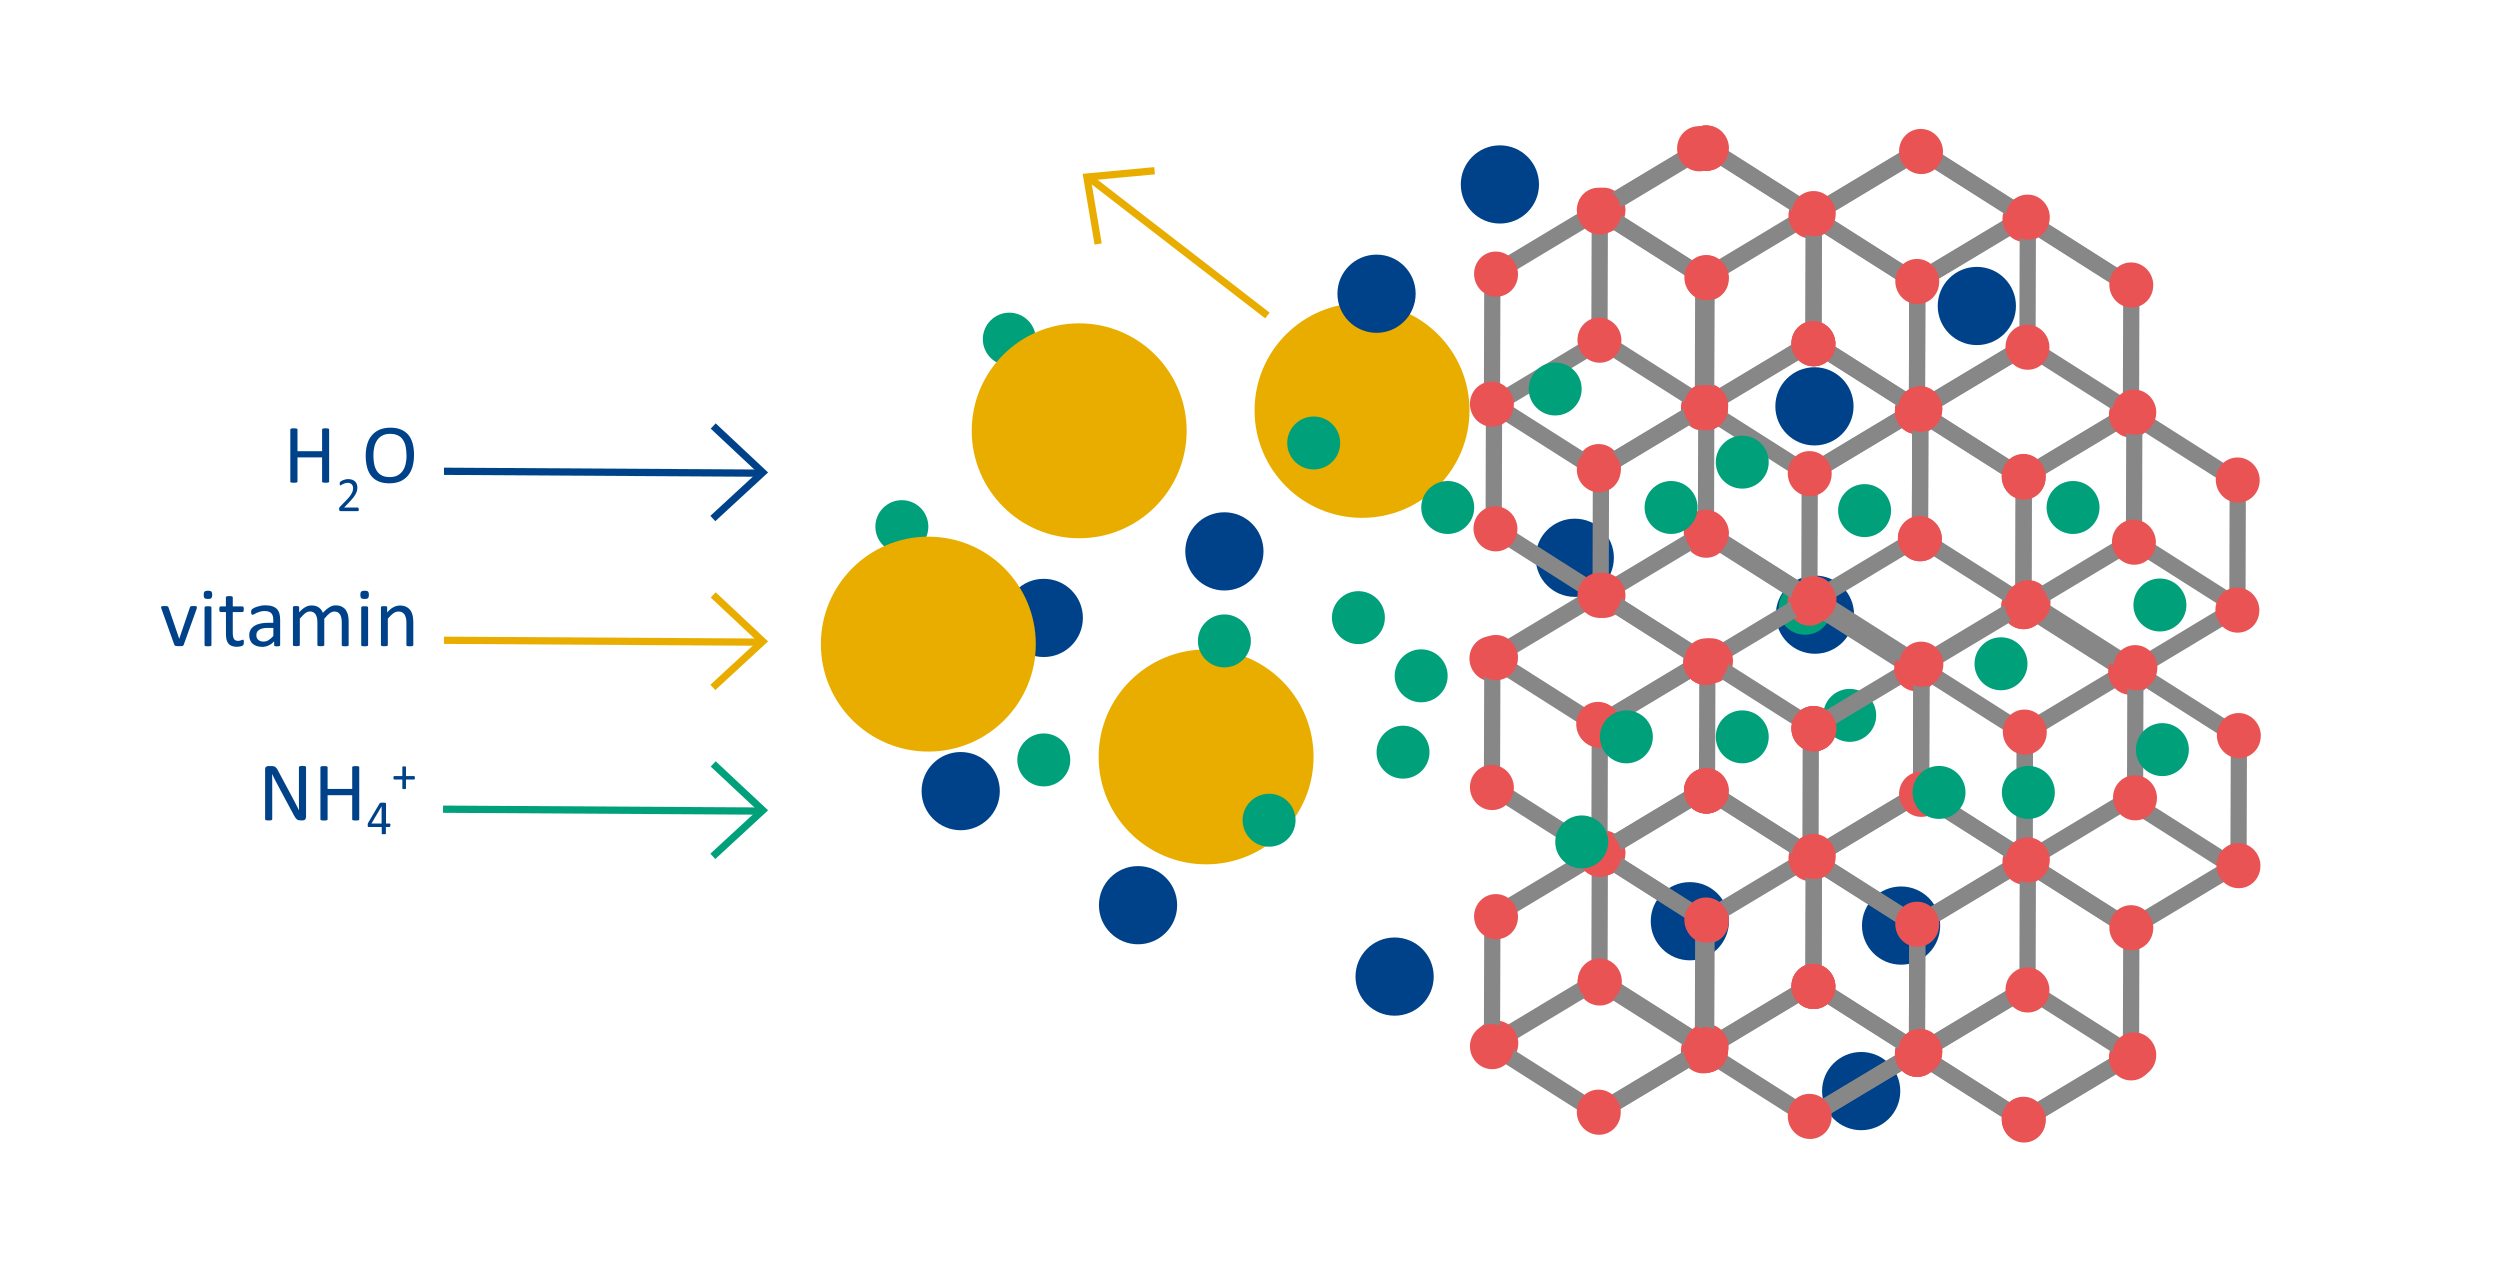 <?xml version="1.0" encoding="UTF-8"?>
<svg xmlns="http://www.w3.org/2000/svg" id="Laag_1" viewBox="0 0 344.54 174.25">
  <defs>
    <style>.cls-1{fill:#004289;}.cls-2{stroke:#e9ad00;}.cls-2,.cls-3,.cls-4{fill:none;stroke-miterlimit:10;}.cls-3{stroke:#004289;}.cls-5{fill:#878787;}.cls-4{stroke:#00a07a;}.cls-6{fill:#e9ad00;}.cls-7{fill:#00a07a;}.cls-8{fill:#e95353;}</style>
  </defs>
  <polygon class="cls-5" points="309.75 83.16 294.84 73.68 293.68 75.64 308.59 85.11 309.75 83.16"></polygon>
  <path class="cls-1" d="M222.42,76.87c0-2.98-2.41-5.39-5.39-5.39s-5.39,2.41-5.39,5.39,2.42,5.39,5.39,5.39,5.39-2.41,5.39-5.39"></path>
  <polygon class="cls-5" points="206.97 73.78 207.02 55.86 204.78 55.82 204.73 73.74 206.97 73.78"></polygon>
  <polygon class="cls-5" points="221.96 81.68 207.06 72.21 205.9 74.16 220.81 83.64 221.96 81.68"></polygon>
  <polygon class="cls-5" points="309.1 118.93 294.19 109.45 293.03 111.4 307.94 120.88 309.1 118.93"></polygon>
  <path class="cls-1" d="M267.39,127.56c0-2.98-2.41-5.39-5.39-5.39s-5.39,2.41-5.39,5.39,2.42,5.39,5.39,5.39,5.39-2.41,5.39-5.39"></path>
  <path class="cls-1" d="M261.89,150.37c0-2.98-2.41-5.39-5.39-5.39s-5.39,2.41-5.39,5.39,2.42,5.39,5.39,5.39,5.39-2.41,5.39-5.39"></path>
  <path class="cls-1" d="M238.28,126.96c0-2.98-2.41-5.39-5.39-5.39s-5.39,2.41-5.39,5.39,2.42,5.39,5.39,5.39,5.39-2.41,5.39-5.39"></path>
  <path class="cls-1" d="M212.1,25.42c0-2.98-2.41-5.39-5.39-5.39s-5.39,2.41-5.39,5.39,2.42,5.39,5.39,5.39,5.39-2.41,5.39-5.39"></path>
  <path class="cls-1" d="M255.45,56c0-2.98-2.41-5.39-5.39-5.39s-5.39,2.41-5.39,5.39,2.42,5.39,5.39,5.39,5.39-2.41,5.39-5.39"></path>
  <path class="cls-1" d="M255.52,84.71c0-2.98-2.41-5.39-5.39-5.39s-5.39,2.41-5.39,5.39,2.42,5.39,5.39,5.39,5.39-2.41,5.39-5.39"></path>
  <path class="cls-7" d="M252.41,83.83c0-2.02-1.64-3.65-3.65-3.65s-3.65,1.64-3.65,3.65,1.64,3.65,3.65,3.65,3.65-1.64,3.65-3.65"></path>
  <path class="cls-7" d="M260.62,70.37c0-2.02-1.64-3.65-3.65-3.65s-3.65,1.64-3.65,3.65,1.64,3.65,3.65,3.65,3.65-1.64,3.65-3.65"></path>
  <path class="cls-7" d="M258.57,98.59c0-2.02-1.64-3.65-3.65-3.65s-3.65,1.64-3.65,3.65,1.64,3.65,3.65,3.65,3.65-1.64,3.65-3.65"></path>
  <path class="cls-6" d="M181.03,104.31c0-8.18-6.63-14.81-14.81-14.81-8.18,0-14.81,6.63-14.81,14.81s6.63,14.81,14.81,14.81c8.18,0,14.81-6.63,14.81-14.81"></path>
  <path class="cls-6" d="M202.52,56.56c0-8.18-6.63-14.81-14.81-14.81s-14.81,6.63-14.81,14.81,6.63,14.81,14.81,14.81,14.81-6.63,14.81-14.81"></path>
  <polygon class="cls-5" points="279.64 119.53 264.68 128.52 263.54 126.53 278.5 117.54 279.64 119.53"></polygon>
  <polygon class="cls-5" points="294.32 146.4 279.36 155.39 278.21 153.4 293.17 144.41 294.32 146.4"></polygon>
  <polygon class="cls-5" points="264.82 145.92 249.86 154.91 248.71 152.92 263.68 143.93 264.82 145.92"></polygon>
  <polygon class="cls-5" points="250.15 119.05 235.19 128.03 234.04 126.04 249 117.06 250.15 119.05"></polygon>
  <polygon class="cls-5" points="264.97 92.56 250.01 101.55 248.87 99.56 263.83 90.57 264.97 92.56"></polygon>
  <polygon class="cls-5" points="294.47 93.04 279.51 102.03 278.36 100.04 293.32 91.05 294.47 93.04"></polygon>
  <polygon class="cls-5" points="294.1 146.57 279.14 155.56 277.99 153.57 292.96 144.58 294.1 146.57"></polygon>
  <polygon class="cls-5" points="264.61 146.09 249.65 155.08 248.5 153.09 263.46 144.1 264.61 146.09"></polygon>
  <polygon class="cls-5" points="279.43 119.61 264.47 128.6 263.32 126.61 278.28 117.62 279.43 119.61"></polygon>
  <polygon class="cls-5" points="308.92 120.09 293.96 129.08 292.82 127.09 307.78 118.1 308.92 120.09"></polygon>
  <polygon class="cls-5" points="265.3 145.32 265.35 127.4 263.12 127.36 263.07 145.29 265.3 145.32"></polygon>
  <polygon class="cls-5" points="235.81 144.84 235.86 126.92 233.62 126.88 233.57 144.8 235.81 144.84"></polygon>
  <polygon class="cls-5" points="250.63 118.36 250.68 100.43 248.44 100.4 248.39 118.32 250.63 118.36"></polygon>
  <polygon class="cls-5" points="280.12 118.84 280.18 100.91 277.94 100.88 277.89 118.8 280.12 118.84"></polygon>
  <polygon class="cls-5" points="294.8 145.8 294.85 127.88 292.61 127.84 292.56 145.77 294.8 145.8"></polygon>
  <polygon class="cls-5" points="265.3 145.32 265.35 127.4 263.12 127.36 263.07 145.29 265.3 145.32"></polygon>
  <polygon class="cls-5" points="280.12 118.84 280.18 100.91 277.94 100.88 277.89 118.8 280.12 118.84"></polygon>
  <polygon class="cls-5" points="309.62 119.32 309.67 101.4 307.44 101.36 307.38 119.28 309.62 119.32"></polygon>
  <polygon class="cls-5" points="279.55 153.6 264.64 144.12 263.48 146.07 278.39 155.55 279.55 153.6"></polygon>
  <polygon class="cls-5" points="250.05 153.12 235.14 143.64 233.99 145.59 248.9 155.07 250.05 153.12"></polygon>
  <polygon class="cls-5" points="264.88 126.63 249.97 117.16 248.81 119.11 263.72 128.59 264.88 126.63"></polygon>
  <polygon class="cls-5" points="294.37 127.11 279.46 117.64 278.31 119.59 293.21 129.07 294.37 127.11"></polygon>
  <polygon class="cls-5" points="294.16 127.03 279.25 117.55 278.09 119.5 293 128.98 294.16 127.03"></polygon>
  <polygon class="cls-5" points="279.33 153.42 264.42 143.94 263.27 145.9 278.18 155.37 279.33 153.42"></polygon>
  <polygon class="cls-5" points="264.66 126.54 249.75 117.07 248.6 119.02 263.5 128.5 264.66 126.54"></polygon>
  <polygon class="cls-5" points="279.49 100.06 264.58 90.58 263.42 92.54 278.33 102.01 279.49 100.06"></polygon>
  <polygon class="cls-5" points="308.98 100.54 294.07 91.07 292.92 93.02 307.82 102.5 308.98 100.54"></polygon>
  <path class="cls-8" d="M267.21,145.35c0-1.72-1.35-3.14-3.02-3.16-1.67-.03-3.03,1.34-3.04,3.06,0,1.72,1.35,3.14,3.02,3.16,1.67.03,3.03-1.34,3.03-3.06"></path>
  <path class="cls-8" d="M237.72,144.87c0-1.72-1.35-3.14-3.02-3.16-1.67-.03-3.03,1.34-3.04,3.06,0,1.72,1.35,3.14,3.02,3.16,1.67.03,3.03-1.34,3.03-3.06"></path>
  <path class="cls-8" d="M252.54,118.39c0-1.72-1.35-3.14-3.02-3.16-1.67-.03-3.03,1.34-3.04,3.06,0,1.72,1.35,3.14,3.02,3.16,1.67.03,3.03-1.34,3.03-3.06"></path>
  <path class="cls-8" d="M282.03,118.87c0-1.72-1.35-3.14-3.02-3.16-1.67-.03-3.03,1.34-3.04,3.06,0,1.72,1.35,3.14,3.02,3.16,1.67.03,3.03-1.34,3.03-3.06"></path>
  <path class="cls-8" d="M281.93,154.4c0-1.72-1.35-3.14-3.02-3.16-1.67-.03-3.03,1.34-3.04,3.06,0,1.72,1.35,3.14,3.02,3.16,1.67.03,3.03-1.34,3.03-3.06"></path>
  <path class="cls-8" d="M252.44,153.91c0-1.72-1.35-3.14-3.02-3.16-1.67-.03-3.03,1.34-3.04,3.06,0,1.72,1.35,3.14,3.02,3.16,1.67.03,3.03-1.34,3.03-3.06"></path>
  <path class="cls-8" d="M267.26,127.43c0-1.72-1.35-3.14-3.02-3.16-1.67-.03-3.03,1.34-3.04,3.06s1.35,3.14,3.02,3.16c1.67.03,3.03-1.34,3.03-3.06"></path>
  <path class="cls-8" d="M296.76,127.91c0-1.72-1.35-3.14-3.02-3.16-1.67-.03-3.03,1.34-3.04,3.06s1.35,3.14,3.02,3.16c1.67.03,3.03-1.34,3.03-3.06"></path>
  <path class="cls-8" d="M296.7,145.84c0-1.72-1.35-3.14-3.02-3.16-1.67-.03-3.03,1.34-3.04,3.06,0,1.72,1.35,3.14,3.02,3.16,1.67.03,3.03-1.34,3.03-3.06"></path>
  <path class="cls-8" d="M267.21,145.35c0-1.72-1.35-3.14-3.02-3.16-1.67-.03-3.03,1.34-3.04,3.06,0,1.72,1.35,3.14,3.02,3.16,1.67.03,3.03-1.34,3.03-3.06"></path>
  <path class="cls-8" d="M311.53,119.35c0-1.72-1.35-3.14-3.02-3.16-1.67-.03-3.03,1.34-3.04,3.06,0,1.72,1.35,3.14,3.02,3.16,1.67.03,3.03-1.34,3.03-3.06"></path>
  <path class="cls-8" d="M281.93,154.31c0-1.72-1.35-3.14-3.02-3.16-1.67-.03-3.03,1.34-3.04,3.06,0,1.72,1.35,3.14,3.02,3.16,1.67.03,3.03-1.34,3.03-3.06"></path>
  <path class="cls-8" d="M282.08,100.95c0-1.72-1.35-3.14-3.02-3.16-1.67-.03-3.03,1.34-3.04,3.06,0,1.72,1.35,3.14,3.02,3.16,1.67.03,3.03-1.34,3.03-3.06"></path>
  <path class="cls-8" d="M311.58,101.43c0-1.72-1.35-3.14-3.02-3.16-1.67-.03-3.03,1.34-3.04,3.06,0,1.72,1.35,3.14,3.02,3.16,1.67.03,3.03-1.34,3.03-3.06"></path>
  <path class="cls-8" d="M267.21,145.35c0-1.72-1.35-3.14-3.02-3.16-1.67-.03-3.03,1.34-3.04,3.06,0,1.72,1.35,3.14,3.02,3.16,1.67.03,3.03-1.34,3.03-3.06"></path>
  <path class="cls-8" d="M267.36,91.99c0-1.72-1.35-3.14-3.02-3.16-1.67-.03-3.03,1.34-3.04,3.06,0,1.72,1.35,3.14,3.02,3.16,1.67.03,3.03-1.34,3.03-3.06"></path>
  <path class="cls-8" d="M296.86,92.48c0-1.72-1.35-3.14-3.02-3.16-1.67-.03-3.03,1.34-3.04,3.06,0,1.72,1.35,3.14,3.02,3.16,1.67.03,3.03-1.34,3.03-3.06"></path>
  <path class="cls-8" d="M238.28,126.96c0-1.72-1.35-3.14-3.02-3.16-1.67-.03-3.03,1.34-3.04,3.06,0,1.72,1.35,3.14,3.02,3.16,1.67.03,3.03-1.34,3.03-3.06"></path>
  <path class="cls-8" d="M253.1,100.47c0-1.72-1.35-3.14-3.02-3.16-1.67-.03-3.03,1.34-3.04,3.06,0,1.72,1.35,3.14,3.02,3.16,1.67.03,3.03-1.34,3.03-3.06"></path>
  <polygon class="cls-5" points="279.64 30.95 264.68 39.93 263.54 37.94 278.5 28.96 279.64 30.95"></polygon>
  <polygon class="cls-5" points="294.32 57.82 279.36 66.81 278.21 64.82 293.17 55.83 294.32 57.82"></polygon>
  <polygon class="cls-5" points="264.82 57.34 249.86 66.33 248.71 64.34 263.68 55.35 264.82 57.34"></polygon>
  <polygon class="cls-5" points="250.15 30.46 235.19 39.45 234.04 37.46 249 28.47 250.15 30.46"></polygon>
  <polygon class="cls-5" points="221.25 47.92 206.29 56.91 205.14 54.92 220.1 45.93 221.25 47.92"></polygon>
  <polygon class="cls-5" points="294.1 57.99 279.14 66.98 277.99 64.99 292.96 56 294.1 57.99"></polygon>
  <polygon class="cls-5" points="308.77 84.87 293.81 93.86 292.67 91.87 307.63 82.88 308.77 84.87"></polygon>
  <polygon class="cls-5" points="279.28 84.39 264.32 93.37 263.17 91.38 278.13 82.4 279.28 84.39"></polygon>
  <polygon class="cls-5" points="264.61 57.51 249.65 66.5 248.5 64.51 263.46 55.52 264.61 57.51"></polygon>
  <polygon class="cls-5" points="279.43 31.03 264.47 40.01 263.32 38.02 278.28 29.04 279.43 31.03"></polygon>
  <polygon class="cls-5" points="265.3 56.74 265.35 38.82 263.12 38.78 263.07 56.7 265.3 56.74"></polygon>
  <polygon class="cls-5" points="279.97 83.62 280.02 65.69 277.79 65.66 277.74 83.58 279.97 83.62"></polygon>
  <polygon class="cls-5" points="250.48 83.13 250.53 65.21 248.29 65.17 248.24 83.1 250.48 83.13"></polygon>
  <polygon class="cls-5" points="235.81 56.26 235.86 38.33 233.62 38.3 233.57 56.22 235.81 56.26"></polygon>
  <polygon class="cls-5" points="294.8 57.22 294.85 39.3 292.61 39.26 292.56 57.19 294.8 57.22"></polygon>
  <polygon class="cls-5" points="309.47 84.1 309.52 66.17 307.28 66.14 307.23 84.06 309.47 84.1"></polygon>
  <polygon class="cls-5" points="279.97 83.62 280.02 65.69 277.79 65.66 277.74 83.58 279.97 83.62"></polygon>
  <polygon class="cls-5" points="265.3 56.74 265.35 38.82 263.12 38.78 263.07 56.7 265.3 56.74"></polygon>
  <polygon class="cls-5" points="279.55 65.01 264.64 55.54 263.48 57.49 278.39 66.97 279.55 65.01"></polygon>
  <polygon class="cls-5" points="294.22 91.89 279.31 82.42 278.15 84.37 293.06 93.84 294.22 91.89"></polygon>
  <polygon class="cls-5" points="264.73 91.41 249.82 81.93 248.66 83.89 263.57 93.36 264.73 91.41"></polygon>
  <polygon class="cls-5" points="250.05 64.53 235.14 55.06 233.99 57.01 248.9 66.49 250.05 64.53"></polygon>
  <polygon class="cls-5" points="264.88 38.05 249.97 28.57 248.81 30.53 263.72 40 264.88 38.05"></polygon>
  <polygon class="cls-5" points="294.37 38.53 279.46 29.06 278.31 31.01 293.21 40.48 294.37 38.53"></polygon>
  <polygon class="cls-5" points="294.16 38.44 279.25 28.97 278.09 30.92 293 40.4 294.16 38.44"></polygon>
  <polygon class="cls-5" points="308.83 65.32 293.92 55.84 292.76 57.8 307.67 67.27 308.83 65.32"></polygon>
  <polygon class="cls-5" points="279.33 64.84 264.42 55.36 263.27 57.31 278.18 66.79 279.33 64.84"></polygon>
  <polygon class="cls-5" points="264.66 37.96 249.75 28.49 248.6 30.44 263.5 39.91 264.66 37.96"></polygon>
  <path class="cls-8" d="M267.21,56.77c0-1.72-1.35-3.14-3.02-3.16-1.67-.03-3.03,1.34-3.04,3.06,0,1.72,1.35,3.14,3.02,3.16,1.67.03,3.03-1.34,3.03-3.06"></path>
  <path class="cls-8" d="M281.88,83.65c0-1.72-1.35-3.14-3.02-3.16-1.67-.03-3.03,1.34-3.04,3.06,0,1.72,1.35,3.14,3.02,3.16,1.67.03,3.03-1.34,3.03-3.06"></path>
  <path class="cls-8" d="M252.39,83.17c0-1.72-1.35-3.14-3.02-3.16-1.67-.03-3.03,1.34-3.04,3.06,0,1.72,1.35,3.14,3.02,3.16,1.67.03,3.03-1.34,3.03-3.06"></path>
  <path class="cls-8" d="M237.72,56.29c0-1.72-1.35-3.14-3.02-3.16-1.67-.03-3.03,1.34-3.04,3.06,0,1.72,1.35,3.14,3.02,3.16,1.67.03,3.03-1.34,3.03-3.06"></path>
  <path class="cls-8" d="M252.54,29.81c0-1.72-1.35-3.14-3.02-3.16-1.67-.03-3.03,1.34-3.04,3.06,0,1.72,1.35,3.14,3.02,3.16,1.67.03,3.03-1.34,3.03-3.06"></path>
  <path class="cls-8" d="M282.03,30.29c0-1.72-1.35-3.14-3.02-3.16-1.67-.03-3.03,1.34-3.04,3.06,0,1.72,1.35,3.14,3.02,3.16,1.67.03,3.03-1.34,3.03-3.06"></path>
  <path class="cls-8" d="M281.93,65.81c0-1.72-1.35-3.14-3.02-3.16-1.67-.03-3.03,1.34-3.04,3.06,0,1.72,1.35,3.14,3.02,3.16,1.67.03,3.03-1.34,3.03-3.06"></path>
  <path class="cls-8" d="M296.6,92.69c0-1.72-1.35-3.14-3.02-3.16-1.67-.03-3.03,1.34-3.04,3.06,0,1.72,1.35,3.14,3.02,3.16,1.67.03,3.03-1.34,3.03-3.06"></path>
  <path class="cls-8" d="M267.11,92.21c0-1.72-1.35-3.14-3.02-3.16-1.67-.03-3.03,1.34-3.04,3.06,0,1.72,1.35,3.14,3.02,3.16,1.67.03,3.03-1.34,3.03-3.06"></path>
  <path class="cls-8" d="M252.44,65.33c0-1.72-1.35-3.14-3.02-3.16-1.67-.03-3.03,1.34-3.04,3.06,0,1.72,1.35,3.14,3.02,3.16,1.67.03,3.03-1.34,3.03-3.06"></path>
  <path class="cls-8" d="M267.26,38.85c0-1.72-1.35-3.14-3.02-3.16-1.67-.03-3.03,1.34-3.04,3.06,0,1.72,1.35,3.14,3.02,3.16,1.67.03,3.03-1.34,3.03-3.06"></path>
  <path class="cls-8" d="M296.76,39.33c0-1.72-1.35-3.14-3.02-3.16-1.67-.03-3.03,1.34-3.04,3.06,0,1.72,1.35,3.14,3.02,3.16,1.67.03,3.03-1.34,3.03-3.06"></path>
  <path class="cls-8" d="M296.7,57.25c0-1.72-1.35-3.14-3.02-3.16-1.67-.03-3.03,1.34-3.04,3.06,0,1.72,1.35,3.14,3.02,3.16,1.67.03,3.03-1.34,3.03-3.06"></path>
  <path class="cls-8" d="M311.38,84.13c0-1.72-1.35-3.14-3.02-3.16-1.67-.03-3.03,1.34-3.04,3.06,0,1.72,1.35,3.14,3.02,3.16,1.67.03,3.03-1.34,3.03-3.06"></path>
  <path class="cls-8" d="M281.88,83.65c0-1.72-1.35-3.14-3.02-3.16-1.67-.03-3.03,1.34-3.04,3.06,0,1.72,1.35,3.14,3.02,3.16,1.67.03,3.03-1.34,3.03-3.06"></path>
  <path class="cls-8" d="M267.21,56.77c0-1.72-1.35-3.14-3.02-3.16-1.67-.03-3.03,1.34-3.04,3.06,0,1.72,1.35,3.14,3.02,3.16,1.67.03,3.03-1.34,3.03-3.06"></path>
  <path class="cls-8" d="M311.43,66.21c0-1.72-1.35-3.14-3.02-3.16-1.67-.03-3.03,1.34-3.04,3.06,0,1.72,1.35,3.14,3.02,3.16,1.67.03,3.03-1.34,3.03-3.06"></path>
  <path class="cls-8" d="M281.93,65.72c0-1.72-1.35-3.14-3.02-3.16-1.67-.03-3.03,1.34-3.04,3.06,0,1.72,1.35,3.14,3.02,3.16,1.67.03,3.03-1.34,3.03-3.06"></path>
  <path class="cls-8" d="M267.21,56.77c0-1.72-1.35-3.14-3.02-3.16-1.67-.03-3.03,1.34-3.04,3.06,0,1.72,1.35,3.14,3.02,3.16,1.67.03,3.03-1.34,3.03-3.06"></path>
  <path class="cls-8" d="M238.28,38.37c0-1.72-1.35-3.14-3.02-3.16-1.67-.03-3.03,1.34-3.04,3.06,0,1.72,1.35,3.14,3.02,3.16,1.67.03,3.03-1.34,3.03-3.06"></path>
  <polygon class="cls-5" points="265.39 110.17 250.43 119.16 249.28 117.17 264.24 108.18 265.39 110.17"></polygon>
  <polygon class="cls-5" points="280.06 137.05 265.1 146.04 263.95 144.05 278.91 135.06 280.06 137.05"></polygon>
  <polygon class="cls-5" points="250.56 136.57 235.6 145.56 234.46 143.57 249.42 134.58 250.56 136.57"></polygon>
  <polygon class="cls-5" points="235.89 109.69 220.93 118.68 219.79 116.69 234.75 107.7 235.89 109.69"></polygon>
  <polygon class="cls-5" points="250.72 83.21 235.76 92.2 234.61 90.21 249.57 81.22 250.72 83.21"></polygon>
  <polygon class="cls-5" points="280.21 83.69 265.25 92.68 264.1 90.69 279.07 81.7 280.21 83.69"></polygon>
  <polygon class="cls-5" points="279.84 137.22 264.88 146.21 263.74 144.22 278.7 135.23 279.84 137.22"></polygon>
  <polygon class="cls-5" points="250.35 136.74 235.39 145.73 234.24 143.74 249.2 134.75 250.35 136.74"></polygon>
  <polygon class="cls-5" points="265.17 110.26 250.21 119.24 249.07 117.25 264.03 108.27 265.17 110.26"></polygon>
  <polygon class="cls-5" points="294.67 110.74 279.71 119.73 278.56 117.74 293.52 108.75 294.67 110.74"></polygon>
  <polygon class="cls-5" points="251.04 135.97 251.1 118.04 248.86 118.01 248.81 135.93 251.04 135.97"></polygon>
  <polygon class="cls-5" points="221.55 135.49 221.6 117.56 219.36 117.53 219.31 135.45 221.55 135.49"></polygon>
  <polygon class="cls-5" points="236.37 109 236.42 91.08 234.19 91.04 234.14 108.97 236.37 109"></polygon>
  <polygon class="cls-5" points="265.87 109.48 265.92 91.56 263.68 91.52 263.63 109.45 265.87 109.48"></polygon>
  <polygon class="cls-5" points="280.54 136.45 280.59 118.53 278.35 118.49 278.3 136.41 280.54 136.45"></polygon>
  <polygon class="cls-5" points="251.04 135.97 251.1 118.04 248.86 118.01 248.81 135.93 251.04 135.97"></polygon>
  <polygon class="cls-5" points="265.87 109.48 265.92 91.56 263.68 91.52 263.63 109.45 265.87 109.48"></polygon>
  <polygon class="cls-5" points="295.36 109.97 295.41 92.04 293.18 92.01 293.13 109.93 295.36 109.97"></polygon>
  <polygon class="cls-5" points="265.29 144.24 250.38 134.77 249.22 136.72 264.13 146.2 265.29 144.24"></polygon>
  <polygon class="cls-5" points="235.8 143.76 220.89 134.29 219.73 136.24 234.64 145.71 235.8 143.76"></polygon>
  <polygon class="cls-5" points="250.62 117.28 235.71 107.8 234.55 109.76 249.46 119.23 250.62 117.28"></polygon>
  <polygon class="cls-5" points="280.12 117.76 265.21 108.28 264.05 110.24 278.96 119.71 280.12 117.76"></polygon>
  <polygon class="cls-5" points="279.9 117.67 264.99 108.2 263.83 110.15 278.74 119.62 279.9 117.67"></polygon>
  <polygon class="cls-5" points="294.57 144.55 279.66 135.07 278.51 137.02 293.41 146.5 294.57 144.55"></polygon>
  <polygon class="cls-5" points="265.08 144.07 250.17 134.59 249.01 136.54 263.92 146.02 265.08 144.07"></polygon>
  <polygon class="cls-5" points="250.41 117.19 235.5 107.71 234.34 109.67 249.25 119.14 250.41 117.19"></polygon>
  <polygon class="cls-5" points="265.23 90.71 250.32 81.23 249.16 83.18 264.07 92.66 265.23 90.71"></polygon>
  <polygon class="cls-5" points="294.72 91.19 279.82 81.71 278.66 83.67 293.57 93.14 294.72 91.19"></polygon>
  <path class="cls-8" d="M252.95,136c0-1.72-1.35-3.14-3.02-3.16-1.67-.03-3.03,1.34-3.04,3.06s1.35,3.14,3.02,3.16c1.67.03,3.03-1.34,3.03-3.06"></path>
  <path class="cls-8" d="M223.46,135.52c0-1.72-1.35-3.14-3.02-3.16-1.67-.03-3.03,1.34-3.04,3.06s1.35,3.14,3.02,3.16c1.67.03,3.03-1.34,3.03-3.06"></path>
  <path class="cls-8" d="M238.28,109.03c0-1.72-1.35-3.14-3.02-3.16-1.67-.03-3.03,1.34-3.04,3.06,0,1.72,1.35,3.14,3.02,3.16,1.67.03,3.03-1.34,3.03-3.06"></path>
  <path class="cls-8" d="M267.78,109.52c0-1.72-1.35-3.14-3.02-3.16-1.67-.03-3.03,1.34-3.04,3.06,0,1.72,1.35,3.14,3.02,3.16,1.67.03,3.03-1.34,3.03-3.06"></path>
  <path class="cls-8" d="M267.68,145.04c0-1.72-1.35-3.14-3.02-3.16-1.67-.03-3.03,1.34-3.04,3.06,0,1.72,1.35,3.14,3.02,3.16,1.67.03,3.03-1.34,3.03-3.06"></path>
  <path class="cls-8" d="M238.18,144.56c0-1.72-1.35-3.14-3.02-3.16-1.67-.03-3.03,1.34-3.04,3.06,0,1.72,1.35,3.14,3.02,3.16,1.67.03,3.03-1.34,3.03-3.06"></path>
  <path class="cls-8" d="M253,118.08c0-1.72-1.35-3.14-3.02-3.16-1.67-.03-3.03,1.34-3.04,3.06,0,1.72,1.35,3.14,3.02,3.16,1.67.03,3.03-1.34,3.03-3.06"></path>
  <path class="cls-8" d="M282.5,118.56c0-1.72-1.35-3.14-3.02-3.16-1.67-.03-3.03,1.34-3.04,3.06,0,1.72,1.35,3.14,3.02,3.16,1.67.03,3.03-1.34,3.03-3.06"></path>
  <path class="cls-8" d="M282.45,136.48c0-1.72-1.35-3.14-3.02-3.16-1.67-.03-3.03,1.34-3.04,3.06s1.35,3.14,3.02,3.16c1.67.03,3.03-1.34,3.03-3.06"></path>
  <path class="cls-8" d="M252.95,136c0-1.72-1.35-3.14-3.02-3.16-1.67-.03-3.03,1.34-3.04,3.06s1.35,3.14,3.02,3.16c1.67.03,3.03-1.34,3.03-3.06"></path>
  <path class="cls-8" d="M297.27,110c0-1.72-1.35-3.14-3.02-3.16-1.67-.03-3.03,1.34-3.04,3.06,0,1.72,1.35,3.14,3.02,3.16,1.67.03,3.03-1.34,3.03-3.06"></path>
  <path class="cls-8" d="M297.17,145.43c0-1.72-1.35-3.14-3.02-3.16-1.67-.03-3.03,1.34-3.04,3.06,0,1.72,1.35,3.14,3.02,3.16,1.67.03,3.03-1.34,3.03-3.06"></path>
  <path class="cls-8" d="M267.68,144.95c0-1.72-1.35-3.14-3.02-3.16-1.67-.03-3.03,1.34-3.04,3.06,0,1.72,1.35,3.14,3.02,3.16,1.67.03,3.03-1.34,3.03-3.06"></path>
  <path class="cls-8" d="M267.83,91.59c0-1.72-1.35-3.14-3.02-3.16-1.67-.03-3.03,1.34-3.04,3.06,0,1.72,1.35,3.14,3.02,3.16,1.67.03,3.03-1.34,3.03-3.06"></path>
  <path class="cls-8" d="M297.32,92.07c0-1.72-1.35-3.14-3.02-3.16-1.67-.03-3.03,1.34-3.04,3.06,0,1.72,1.35,3.14,3.02,3.16,1.67.03,3.03-1.34,3.03-3.06"></path>
  <path class="cls-8" d="M252.95,136c0-1.72-1.35-3.14-3.02-3.16-1.67-.03-3.03,1.34-3.04,3.06s1.35,3.14,3.02,3.16c1.67.03,3.03-1.34,3.03-3.06"></path>
  <path class="cls-8" d="M253.1,82.64c0-1.72-1.35-3.14-3.02-3.16-1.67-.03-3.03,1.34-3.04,3.06,0,1.72,1.35,3.14,3.02,3.16,1.67.03,3.03-1.34,3.03-3.06"></path>
  <path class="cls-8" d="M282.6,83.12c0-1.72-1.35-3.14-3.02-3.16-1.67-.03-3.03,1.34-3.04,3.06,0,1.72,1.35,3.14,3.02,3.16,1.67.03,3.03-1.34,3.03-3.06"></path>
  <path class="cls-8" d="M224.02,117.6c0-1.72-1.35-3.14-3.02-3.16-1.67-.03-3.03,1.34-3.04,3.06,0,1.72,1.35,3.14,3.02,3.16,1.67.03,3.03-1.34,3.03-3.06"></path>
  <path class="cls-8" d="M238.84,91.12c0-1.72-1.35-3.14-3.02-3.16-1.67-.03-3.03,1.34-3.04,3.06,0,1.72,1.35,3.14,3.02,3.16,1.67.03,3.03-1.34,3.03-3.06"></path>
  <polygon class="cls-5" points="265.39 21.59 250.43 30.58 249.28 28.59 264.24 19.6 265.39 21.59"></polygon>
  <polygon class="cls-5" points="280.06 48.47 265.1 57.45 263.95 55.46 278.91 46.48 280.06 48.47"></polygon>
  <polygon class="cls-5" points="250.56 47.99 235.6 56.97 234.46 54.98 249.42 46 250.56 47.99"></polygon>
  <polygon class="cls-5" points="235.89 21.11 220.93 30.1 219.79 28.11 234.75 19.12 235.89 21.11"></polygon>
  <polygon class="cls-5" points="279.84 48.64 264.88 57.63 263.74 55.64 278.7 46.65 279.84 48.64"></polygon>
  <polygon class="cls-5" points="294.52 75.51 279.55 84.5 278.41 82.51 293.37 73.52 294.52 75.51"></polygon>
  <polygon class="cls-5" points="265.02 75.03 250.06 84.02 248.91 82.03 263.88 73.04 265.02 75.03"></polygon>
  <polygon class="cls-5" points="250.35 48.16 235.39 57.14 234.24 55.15 249.2 46.17 250.35 48.16"></polygon>
  <polygon class="cls-5" points="265.17 21.67 250.21 30.66 249.07 28.67 264.03 19.68 265.17 21.67"></polygon>
  <polygon class="cls-5" points="251.04 47.39 251.1 29.46 248.86 29.43 248.81 47.35 251.04 47.39"></polygon>
  <polygon class="cls-5" points="265.72 74.26 265.77 56.34 263.53 56.3 263.48 74.23 265.72 74.26"></polygon>
  <polygon class="cls-5" points="236.22 73.78 236.27 55.86 234.04 55.82 233.99 73.74 236.22 73.78"></polygon>
  <polygon class="cls-5" points="221.55 46.9 221.6 28.98 219.36 28.94 219.31 46.87 221.55 46.9"></polygon>
  <polygon class="cls-5" points="280.54 47.87 280.59 29.94 278.35 29.91 278.3 47.83 280.54 47.87"></polygon>
  <polygon class="cls-5" points="295.21 74.74 295.26 56.82 293.03 56.78 292.98 74.71 295.21 74.74"></polygon>
  <polygon class="cls-5" points="265.72 74.26 265.77 56.34 263.53 56.3 263.48 74.23 265.72 74.26"></polygon>
  <polygon class="cls-5" points="251.04 47.39 251.1 29.46 248.86 29.43 248.81 47.35 251.04 47.39"></polygon>
  <polygon class="cls-5" points="265.29 55.66 250.38 46.19 249.22 48.14 264.13 57.61 265.29 55.66"></polygon>
  <polygon class="cls-5" points="279.96 82.54 265.05 73.06 263.9 75.01 278.81 84.49 279.96 82.54"></polygon>
  <polygon class="cls-5" points="250.47 82.05 235.56 72.58 234.4 74.53 249.31 84.01 250.47 82.05"></polygon>
  <polygon class="cls-5" points="235.8 55.18 220.89 45.7 219.73 47.66 234.64 57.13 235.8 55.18"></polygon>
  <polygon class="cls-5" points="250.62 28.7 235.71 19.22 234.55 21.17 249.46 30.65 250.62 28.7"></polygon>
  <polygon class="cls-5" points="280.12 29.18 265.21 19.7 264.05 21.65 278.96 31.13 280.12 29.18"></polygon>
  <polygon class="cls-5" points="279.9 29.09 264.99 19.61 263.83 21.57 278.74 31.04 279.9 29.09"></polygon>
  <polygon class="cls-5" points="294.57 55.96 279.66 46.49 278.51 48.44 293.41 57.92 294.57 55.96"></polygon>
  <polygon class="cls-5" points="265.08 55.48 250.17 46.01 249.01 47.96 263.92 57.44 265.08 55.48"></polygon>
  <polygon class="cls-5" points="250.41 28.61 235.5 19.13 234.34 21.08 249.25 30.56 250.41 28.61"></polygon>
  <path class="cls-8" d="M252.95,47.42c0-1.72-1.35-3.14-3.02-3.16-1.67-.03-3.03,1.34-3.04,3.06,0,1.72,1.35,3.14,3.02,3.16,1.67.03,3.03-1.34,3.03-3.06"></path>
  <path class="cls-8" d="M267.62,74.29c0-1.72-1.35-3.14-3.02-3.16-1.67-.03-3.03,1.34-3.04,3.06,0,1.72,1.35,3.14,3.02,3.16,1.67.03,3.03-1.34,3.03-3.06"></path>
  <path class="cls-8" d="M238.13,73.81c0-1.72-1.35-3.14-3.02-3.16-1.67-.03-3.03,1.34-3.04,3.06,0,1.72,1.35,3.14,3.02,3.16,1.67.03,3.03-1.34,3.03-3.06"></path>
  <path class="cls-8" d="M223.46,46.93c0-1.72-1.35-3.14-3.02-3.16-1.67-.03-3.03,1.34-3.04,3.06,0,1.72,1.35,3.14,3.02,3.16,1.67.03,3.03-1.34,3.03-3.06"></path>
  <path class="cls-8" d="M238.28,20.45c0-1.72-1.35-3.14-3.02-3.16-1.67-.03-3.03,1.34-3.04,3.06s1.35,3.14,3.02,3.16c1.67.03,3.03-1.34,3.03-3.06"></path>
  <path class="cls-8" d="M267.78,20.93c0-1.72-1.35-3.14-3.02-3.16-1.67-.03-3.03,1.34-3.04,3.06s1.35,3.14,3.02,3.16c1.67.03,3.03-1.34,3.03-3.06"></path>
  <path class="cls-8" d="M267.68,56.46c0-1.72-1.35-3.14-3.02-3.16-1.67-.03-3.03,1.34-3.04,3.06,0,1.72,1.35,3.14,3.02,3.16,1.67.03,3.03-1.34,3.03-3.06"></path>
  <path class="cls-8" d="M282.35,83.33c0-1.72-1.35-3.14-3.02-3.16-1.67-.03-3.03,1.34-3.04,3.06,0,1.72,1.35,3.14,3.02,3.16,1.67.03,3.03-1.34,3.03-3.06"></path>
  <path class="cls-8" d="M252.85,82.85c0-1.72-1.35-3.14-3.02-3.16-1.67-.03-3.03,1.34-3.04,3.06,0,1.72,1.35,3.14,3.02,3.16,1.67.03,3.03-1.34,3.03-3.06"></path>
  <path class="cls-8" d="M238.18,55.98c0-1.72-1.35-3.14-3.02-3.16-1.67-.03-3.03,1.34-3.04,3.06,0,1.72,1.35,3.14,3.02,3.16,1.67.03,3.03-1.34,3.03-3.06"></path>
  <path class="cls-8" d="M253,29.49c0-1.72-1.35-3.14-3.02-3.16-1.67-.03-3.03,1.34-3.04,3.06,0,1.72,1.35,3.14,3.02,3.16,1.67.03,3.03-1.34,3.03-3.06"></path>
  <path class="cls-8" d="M282.5,29.98c0-1.72-1.35-3.14-3.02-3.16-1.67-.03-3.03,1.34-3.04,3.06,0,1.72,1.35,3.14,3.02,3.16,1.67.03,3.03-1.34,3.03-3.06"></path>
  <path class="cls-8" d="M282.45,47.9c0-1.72-1.35-3.14-3.02-3.16-1.67-.03-3.03,1.34-3.04,3.06,0,1.72,1.35,3.14,3.02,3.16,1.67.03,3.03-1.34,3.03-3.06"></path>
  <path class="cls-8" d="M297.12,74.77c0-1.72-1.35-3.14-3.02-3.16-1.67-.03-3.03,1.34-3.04,3.06,0,1.72,1.35,3.14,3.02,3.16,1.67.03,3.03-1.34,3.03-3.06"></path>
  <path class="cls-8" d="M267.62,74.29c0-1.72-1.35-3.14-3.02-3.16-1.67-.03-3.03,1.34-3.04,3.06,0,1.72,1.35,3.14,3.02,3.16,1.67.03,3.03-1.34,3.03-3.06"></path>
  <path class="cls-8" d="M252.95,47.42c0-1.72-1.35-3.14-3.02-3.16-1.67-.03-3.03,1.34-3.04,3.06,0,1.72,1.35,3.14,3.02,3.16,1.67.03,3.03-1.34,3.03-3.06"></path>
  <path class="cls-8" d="M297.17,56.85c0-1.72-1.35-3.14-3.02-3.16-1.67-.03-3.03,1.34-3.04,3.06,0,1.72,1.35,3.14,3.02,3.16,1.67.03,3.03-1.34,3.03-3.06"></path>
  <path class="cls-8" d="M267.68,56.37c0-1.72-1.35-3.14-3.02-3.16-1.67-.03-3.03,1.34-3.04,3.06,0,1.72,1.35,3.14,3.02,3.16,1.67.03,3.03-1.34,3.03-3.06"></path>
  <path class="cls-8" d="M252.95,47.42c0-1.72-1.35-3.14-3.02-3.16-1.67-.03-3.03,1.34-3.04,3.06,0,1.72,1.35,3.14,3.02,3.16,1.67.03,3.03-1.34,3.03-3.06"></path>
  <path class="cls-8" d="M224.02,29.02c0-1.72-1.35-3.14-3.02-3.16-1.67-.03-3.03,1.34-3.04,3.06,0,1.72,1.35,3.14,3.02,3.16,1.67.03,3.03-1.34,3.03-3.06"></path>
  <polygon class="cls-5" points="235.68 91.89 220.71 100.88 219.57 98.89 234.53 89.9 235.68 91.89"></polygon>
  <polygon class="cls-5" points="235.46 92.07 220.5 101.05 219.35 99.06 234.31 90.08 235.46 92.07"></polygon>
  <polygon class="cls-5" points="221.71 82.04 221.76 64.12 219.52 64.08 219.47 82 221.71 82.04"></polygon>
  <polygon class="cls-5" points="220.91 99.09 206 89.61 204.84 91.56 219.75 101.04 220.91 99.09"></polygon>
  <polygon class="cls-5" points="250.13 99.09 235.22 89.61 234.06 91.56 248.97 101.04 250.13 99.09"></polygon>
  <path class="cls-8" d="M238.06,91.33c0-1.72-1.35-3.14-3.02-3.16-1.67-.03-3.03,1.34-3.04,3.06,0,1.72,1.35,3.14,3.02,3.16,1.67.03,3.03-1.34,3.03-3.06"></path>
  <path class="cls-8" d="M208.57,90.84c0-1.72-1.35-3.14-3.02-3.16-1.67-.03-3.03,1.34-3.04,3.06,0,1.72,1.35,3.14,3.02,3.16,1.67.03,3.03-1.34,3.03-3.06"></path>
  <path class="cls-8" d="M223.39,64.36c0-1.72-1.35-3.14-3.02-3.16-1.67-.03-3.03,1.34-3.04,3.06,0,1.72,1.35,3.14,3.02,3.16,1.67.03,3.03-1.34,3.03-3.06"></path>
  <path class="cls-8" d="M223.29,99.89c0-1.72-1.35-3.14-3.02-3.16-1.67-.03-3.03,1.34-3.04,3.06,0,1.72,1.35,3.14,3.02,3.16,1.67.03,3.03-1.34,3.03-3.06"></path>
  <path class="cls-8" d="M238.11,73.4c0-1.72-1.35-3.14-3.02-3.16-1.67-.03-3.03,1.34-3.04,3.06,0,1.72,1.35,3.14,3.02,3.16,1.67.03,3.03-1.34,3.03-3.06"></path>
  <path class="cls-8" d="M238.06,91.33c0-1.72-1.35-3.14-3.02-3.16-1.67-.03-3.03,1.34-3.04,3.06,0,1.72,1.35,3.14,3.02,3.16,1.67.03,3.03-1.34,3.03-3.06"></path>
  <path class="cls-8" d="M238.06,91.33c0-1.72-1.35-3.14-3.02-3.16-1.67-.03-3.03,1.34-3.04,3.06,0,1.72,1.35,3.14,3.02,3.16,1.67.03,3.03-1.34,3.03-3.06"></path>
  <path class="cls-8" d="M209.13,72.93c0-1.72-1.35-3.14-3.02-3.16-1.67-.03-3.03,1.34-3.04,3.06,0,1.72,1.35,3.14,3.02,3.16,1.67.03,3.03-1.34,3.03-3.06"></path>
  <polygon class="cls-5" points="235.89 74.19 220.93 83.17 219.79 81.18 234.75 72.2 235.89 74.19"></polygon>
  <polygon class="cls-5" points="221.55 117.96 221.6 100.04 219.36 100 219.31 117.93 221.55 117.96"></polygon>
  <polygon class="cls-5" points="250.62 81.77 235.71 72.3 234.55 74.25 249.46 83.72 250.62 81.77"></polygon>
  <polygon class="cls-5" points="250.41 81.68 235.5 72.21 234.34 74.16 249.25 83.64 250.41 81.68"></polygon>
  <path class="cls-8" d="M252.95,100.49c0-1.72-1.35-3.14-3.02-3.16-1.67-.03-3.03,1.34-3.04,3.06,0,1.72,1.35,3.14,3.02,3.16,1.67.03,3.03-1.34,3.03-3.06"></path>
  <path class="cls-8" d="M223.46,100.01c0-1.72-1.35-3.14-3.02-3.16-1.67-.03-3.03,1.34-3.04,3.06,0,1.72,1.35,3.14,3.02,3.16,1.67.03,3.03-1.34,3.03-3.06"></path>
  <path class="cls-8" d="M238.28,73.53c0-1.72-1.35-3.14-3.02-3.16-1.67-.03-3.03,1.34-3.04,3.06,0,1.72,1.35,3.14,3.02,3.16,1.67.03,3.03-1.34,3.03-3.06"></path>
  <path class="cls-8" d="M238.18,109.05c0-1.72-1.35-3.14-3.02-3.16-1.67-.03-3.03,1.34-3.04,3.06,0,1.72,1.35,3.14,3.02,3.16,1.67.03,3.03-1.34,3.03-3.06"></path>
  <path class="cls-8" d="M253,82.57c0-1.72-1.35-3.14-3.02-3.16-1.67-.03-3.03,1.34-3.04,3.06,0,1.72,1.35,3.14,3.02,3.16,1.67.03,3.03-1.34,3.03-3.06"></path>
  <path class="cls-8" d="M252.95,100.49c0-1.72-1.35-3.14-3.02-3.16-1.67-.03-3.03,1.34-3.04,3.06,0,1.72,1.35,3.14,3.02,3.16,1.67.03,3.03-1.34,3.03-3.06"></path>
  <path class="cls-8" d="M252.95,100.49c0-1.72-1.35-3.14-3.02-3.16-1.67-.03-3.03,1.34-3.04,3.06,0,1.72,1.35,3.14,3.02,3.16,1.67.03,3.03-1.34,3.03-3.06"></path>
  <path class="cls-8" d="M224.02,82.1c0-1.72-1.35-3.14-3.02-3.16-1.67-.03-3.03,1.34-3.04,3.06,0,1.72,1.35,3.14,3.02,3.16,1.67.03,3.03-1.34,3.03-3.06"></path>
  <polygon class="cls-5" points="235.75 56.8 220.79 65.79 219.64 63.8 234.6 54.81 235.75 56.8"></polygon>
  <polygon class="cls-5" points="221.08 29.92 206.12 38.91 204.97 36.92 219.93 27.93 221.08 29.92"></polygon>
  <polygon class="cls-5" points="235.54 56.97 220.57 65.96 219.43 63.97 234.39 54.98 235.54 56.97"></polygon>
  <polygon class="cls-5" points="236.23 56.2 236.28 38.28 234.05 38.24 233.99 56.16 236.23 56.2"></polygon>
  <polygon class="cls-5" points="206.73 55.72 206.79 37.79 204.55 37.76 204.5 55.68 206.73 55.72"></polygon>
  <polygon class="cls-5" points="236.23 56.2 236.28 38.28 234.05 38.24 233.99 56.16 236.23 56.2"></polygon>
  <polygon class="cls-5" points="220.98 63.99 206.07 54.52 204.92 56.47 219.82 65.95 220.98 63.99"></polygon>
  <polygon class="cls-5" points="235.81 37.51 220.9 28.03 219.74 29.99 234.65 39.46 235.81 37.51"></polygon>
  <polygon class="cls-5" points="235.59 37.42 220.68 27.95 219.53 29.9 234.43 39.37 235.59 37.42"></polygon>
  <path class="cls-8" d="M238.14,56.23c0-1.72-1.35-3.14-3.02-3.16-1.67-.03-3.03,1.34-3.04,3.06,0,1.72,1.35,3.14,3.02,3.16,1.67.03,3.03-1.34,3.03-3.06"></path>
  <path class="cls-8" d="M208.64,55.75c0-1.72-1.35-3.14-3.02-3.16-1.67-.03-3.03,1.34-3.04,3.06,0,1.72,1.35,3.14,3.02,3.16,1.67.03,3.03-1.34,3.03-3.06"></path>
  <path class="cls-8" d="M223.47,29.27c0-1.72-1.35-3.14-3.02-3.16-1.67-.03-3.03,1.34-3.04,3.06,0,1.72,1.35,3.14,3.02,3.16,1.67.03,3.03-1.34,3.03-3.06"></path>
  <path class="cls-8" d="M223.37,64.79c0-1.72-1.35-3.14-3.02-3.16-1.67-.03-3.03,1.34-3.04,3.06,0,1.72,1.35,3.14,3.02,3.16,1.67.03,3.03-1.34,3.03-3.06"></path>
  <path class="cls-8" d="M238.19,38.31c0-1.72-1.35-3.14-3.02-3.16-1.67-.03-3.03,1.34-3.04,3.06,0,1.72,1.35,3.14,3.02,3.16,1.67.03,3.03-1.34,3.03-3.06"></path>
  <path class="cls-8" d="M238.14,56.23c0-1.72-1.35-3.14-3.02-3.16-1.67-.03-3.03,1.34-3.04,3.06,0,1.72,1.35,3.14,3.02,3.16,1.67.03,3.03-1.34,3.03-3.06"></path>
  <path class="cls-8" d="M238.14,56.23c0-1.72-1.35-3.14-3.02-3.16-1.67-.03-3.03,1.34-3.04,3.06,0,1.72,1.35,3.14,3.02,3.16,1.67.03,3.03-1.34,3.03-3.06"></path>
  <path class="cls-8" d="M209.21,37.83c0-1.72-1.35-3.14-3.02-3.16-1.67-.03-3.03,1.34-3.04,3.06,0,1.72,1.35,3.14,3.02,3.16,1.67.03,3.03-1.34,3.03-3.06"></path>
  <polygon class="cls-5" points="235.75 21.04 220.79 30.03 219.64 28.04 234.6 19.05 235.75 21.04"></polygon>
  <polygon class="cls-5" points="235.54 21.21 220.57 30.2 219.43 28.21 234.39 19.22 235.54 21.21"></polygon>
  <path class="cls-8" d="M238.14,20.47c0-1.72-1.35-3.14-3.02-3.16-1.67-.03-3.03,1.34-3.04,3.06s1.35,3.14,3.02,3.16c1.67.03,3.03-1.34,3.03-3.06"></path>
  <path class="cls-8" d="M223.37,29.03c0-1.72-1.35-3.14-3.02-3.16-1.67-.03-3.03,1.34-3.04,3.06,0,1.72,1.35,3.14,3.02,3.16,1.67.03,3.03-1.34,3.03-3.06"></path>
  <path class="cls-8" d="M238.14,20.47c0-1.72-1.35-3.14-3.02-3.16-1.67-.03-3.03,1.34-3.04,3.06s1.35,3.14,3.02,3.16c1.67.03,3.03-1.34,3.03-3.06"></path>
  <path class="cls-8" d="M238.14,20.47c0-1.72-1.35-3.14-3.02-3.16-1.67-.03-3.03,1.34-3.04,3.06s1.35,3.14,3.02,3.16c1.67.03,3.03-1.34,3.03-3.06"></path>
  <polygon class="cls-5" points="221.12 135.9 206.16 144.89 205.01 142.9 219.98 133.91 221.12 135.9"></polygon>
  <polygon class="cls-5" points="235.85 143.48 220.94 134.01 219.78 135.96 234.69 145.44 235.85 143.48"></polygon>
  <polygon class="cls-5" points="235.63 143.4 220.73 133.92 219.57 135.87 234.48 145.35 235.63 143.4"></polygon>
  <path class="cls-8" d="M223.51,135.24c0-1.72-1.35-3.14-3.02-3.16-1.67-.03-3.03,1.34-3.04,3.06s1.35,3.14,3.02,3.16c1.67.03,3.03-1.34,3.03-3.06"></path>
  <path class="cls-8" d="M238.23,144.28c0-1.72-1.35-3.14-3.02-3.16-1.67-.03-3.03,1.34-3.04,3.06,0,1.72,1.35,3.14,3.02,3.16,1.67.03,3.03-1.34,3.03-3.06"></path>
  <path class="cls-8" d="M209.25,143.81c0-1.72-1.35-3.14-3.02-3.16-1.67-.03-3.03,1.34-3.04,3.06,0,1.72,1.35,3.14,3.02,3.16,1.67.03,3.03-1.34,3.03-3.06"></path>
  <path class="cls-8" d="M237.19,20.55c0-1.72-1.35-3.14-3.02-3.16-1.67-.03-3.03,1.34-3.04,3.06s1.35,3.14,3.02,3.16c1.67.03,3.03-1.34,3.03-3.06"></path>
  <polygon class="cls-5" points="235.75 145.34 220.79 154.33 219.64 152.34 234.6 143.35 235.75 145.34"></polygon>
  <polygon class="cls-5" points="221.08 118.47 206.12 127.45 204.97 125.46 219.93 116.48 221.08 118.47"></polygon>
  <polygon class="cls-5" points="235.54 145.51 220.57 154.5 219.43 152.51 234.39 143.52 235.54 145.51"></polygon>
  <polygon class="cls-5" points="236.23 144.74 236.28 126.82 234.05 126.78 233.99 144.71 236.23 144.74"></polygon>
  <polygon class="cls-5" points="206.73 144.26 206.79 126.34 204.55 126.3 204.5 144.22 206.73 144.26"></polygon>
  <polygon class="cls-5" points="236.23 144.74 236.28 126.82 234.05 126.78 233.99 144.71 236.23 144.74"></polygon>
  <polygon class="cls-5" points="220.98 152.53 206.07 143.06 204.92 145.01 219.82 154.49 220.98 152.53"></polygon>
  <polygon class="cls-5" points="235.81 126.05 220.9 116.58 219.74 118.53 234.65 128 235.81 126.05"></polygon>
  <polygon class="cls-5" points="235.59 125.96 220.68 116.49 219.53 118.44 234.43 127.92 235.59 125.96"></polygon>
  <path class="cls-8" d="M238.14,144.77c0-1.72-1.35-3.14-3.02-3.16-1.67-.03-3.03,1.34-3.04,3.06,0,1.72,1.35,3.14,3.02,3.16,1.67.03,3.03-1.34,3.03-3.06"></path>
  <path class="cls-8" d="M208.64,144.29c0-1.72-1.35-3.14-3.02-3.16-1.67-.03-3.03,1.34-3.04,3.06,0,1.72,1.35,3.14,3.02,3.16,1.67.03,3.03-1.34,3.03-3.06"></path>
  <path class="cls-8" d="M223.47,117.81c0-1.72-1.35-3.14-3.02-3.16-1.67-.03-3.03,1.34-3.04,3.06,0,1.72,1.35,3.14,3.02,3.16,1.67.03,3.03-1.34,3.03-3.06"></path>
  <path class="cls-8" d="M223.37,153.33c0-1.72-1.35-3.14-3.02-3.16-1.67-.03-3.03,1.34-3.04,3.06s1.35,3.14,3.02,3.16c1.67.03,3.03-1.34,3.03-3.06"></path>
  <path class="cls-8" d="M238.19,126.85c0-1.72-1.35-3.14-3.02-3.16-1.67-.03-3.03,1.34-3.04,3.06,0,1.72,1.35,3.14,3.02,3.16,1.67.03,3.03-1.34,3.03-3.06"></path>
  <path class="cls-8" d="M238.14,144.77c0-1.72-1.35-3.14-3.02-3.16-1.67-.03-3.03,1.34-3.04,3.06,0,1.72,1.35,3.14,3.02,3.16,1.67.03,3.03-1.34,3.03-3.06"></path>
  <path class="cls-8" d="M238.14,144.77c0-1.72-1.35-3.14-3.02-3.16-1.67-.03-3.03,1.34-3.04,3.06,0,1.72,1.35,3.14,3.02,3.16,1.67.03,3.03-1.34,3.03-3.06"></path>
  <path class="cls-8" d="M209.21,126.38c0-1.72-1.35-3.14-3.02-3.16-1.67-.03-3.03,1.34-3.04,3.06,0,1.72,1.35,3.14,3.02,3.16,1.67.03,3.03-1.34,3.03-3.06"></path>
  <polygon class="cls-5" points="235.75 109.63 220.79 118.62 219.64 116.63 234.6 107.64 235.75 109.63"></polygon>
  <polygon class="cls-5" points="221.08 82.76 206.12 91.74 204.97 89.75 219.93 80.77 221.08 82.76"></polygon>
  <polygon class="cls-5" points="235.54 109.8 220.57 118.79 219.43 116.8 234.39 107.81 235.54 109.8"></polygon>
  <polygon class="cls-5" points="206.73 108.55 206.79 90.63 204.55 90.59 204.5 108.51 206.73 108.55"></polygon>
  <polygon class="cls-5" points="220.98 116.83 206.07 107.35 204.92 109.3 219.82 118.78 220.98 116.83"></polygon>
  <polygon class="cls-5" points="235.81 90.34 220.9 80.87 219.74 82.82 234.65 92.29 235.81 90.34"></polygon>
  <polygon class="cls-5" points="235.59 90.25 220.68 80.78 219.53 82.73 234.43 92.21 235.59 90.25"></polygon>
  <path class="cls-8" d="M238.14,109.06c0-1.72-1.35-3.14-3.02-3.16-1.67-.03-3.03,1.34-3.04,3.06,0,1.72,1.35,3.14,3.02,3.16,1.67.03,3.03-1.34,3.03-3.06"></path>
  <path class="cls-8" d="M208.64,108.58c0-1.72-1.35-3.14-3.02-3.16-1.67-.03-3.03,1.34-3.04,3.06,0,1.72,1.35,3.14,3.02,3.16,1.67.03,3.03-1.34,3.03-3.06"></path>
  <path class="cls-8" d="M223.47,82.1c0-1.72-1.35-3.14-3.02-3.16-1.67-.03-3.03,1.34-3.04,3.06,0,1.72,1.35,3.14,3.02,3.16,1.67.03,3.03-1.34,3.03-3.06"></path>
  <path class="cls-8" d="M223.37,117.62c0-1.72-1.35-3.14-3.02-3.16-1.67-.03-3.03,1.34-3.04,3.06,0,1.72,1.35,3.14,3.02,3.16,1.67.03,3.03-1.34,3.03-3.06"></path>
  <path class="cls-8" d="M238.19,91.14c0-1.72-1.35-3.14-3.02-3.16-1.67-.03-3.03,1.34-3.04,3.06,0,1.72,1.35,3.14,3.02,3.16,1.67.03,3.03-1.34,3.03-3.06"></path>
  <path class="cls-8" d="M238.14,109.06c0-1.72-1.35-3.14-3.02-3.16-1.67-.03-3.03,1.34-3.04,3.06,0,1.72,1.35,3.14,3.02,3.16,1.67.03,3.03-1.34,3.03-3.06"></path>
  <path class="cls-8" d="M238.14,109.06c0-1.72-1.35-3.14-3.02-3.16-1.67-.03-3.03,1.34-3.04,3.06,0,1.72,1.35,3.14,3.02,3.16,1.67.03,3.03-1.34,3.03-3.06"></path>
  <path class="cls-8" d="M209.21,90.67c0-1.72-1.35-3.14-3.02-3.16-1.67-.03-3.03,1.34-3.04,3.06,0,1.72,1.35,3.14,3.02,3.16,1.67.03,3.03-1.34,3.03-3.06"></path>
  <path class="cls-7" d="M243.76,101.55c0-2.02-1.64-3.65-3.65-3.65s-3.65,1.64-3.65,3.65,1.64,3.65,3.65,3.65,3.65-1.64,3.65-3.65"></path>
  <path class="cls-7" d="M243.76,63.69c0-2.02-1.64-3.65-3.65-3.65s-3.65,1.64-3.65,3.65,1.64,3.65,3.65,3.65,3.65-1.64,3.65-3.65"></path>
  <path class="cls-7" d="M301.32,83.38c0-2.02-1.64-3.65-3.65-3.65s-3.65,1.64-3.65,3.65,1.64,3.65,3.65,3.65,3.65-1.64,3.65-3.65"></path>
  <path class="cls-7" d="M227.79,101.55c0-2.02-1.64-3.65-3.65-3.65s-3.65,1.64-3.65,3.65,1.64,3.65,3.65,3.65,3.65-1.64,3.65-3.65"></path>
  <path class="cls-7" d="M199.51,93.14c0-2.02-1.64-3.65-3.65-3.65s-3.65,1.64-3.65,3.65,1.64,3.65,3.65,3.65,3.65-1.64,3.65-3.65"></path>
  <path class="cls-7" d="M172.39,88.33c0-2.02-1.64-3.65-3.65-3.65s-3.65,1.64-3.65,3.65,1.64,3.65,3.65,3.65,3.65-1.64,3.65-3.65"></path>
  <path class="cls-7" d="M147.5,104.73c0-2.02-1.64-3.65-3.65-3.65s-3.65,1.64-3.65,3.65,1.64,3.65,3.65,3.65,3.65-1.64,3.65-3.65"></path>
  <path class="cls-7" d="M301.66,103.31c0-2.02-1.64-3.65-3.65-3.65s-3.65,1.64-3.65,3.65,1.64,3.65,3.65,3.65,3.65-1.64,3.65-3.65"></path>
  <path class="cls-7" d="M203.17,69.94c0-2.02-1.64-3.65-3.65-3.65s-3.65,1.64-3.65,3.65,1.64,3.65,3.65,3.65,3.65-1.64,3.65-3.65"></path>
  <path class="cls-7" d="M279.42,91.48c0-2.02-1.64-3.65-3.65-3.65s-3.65,1.64-3.65,3.65,1.64,3.65,3.65,3.65,3.65-1.64,3.65-3.65"></path>
  <path class="cls-7" d="M270.88,109.21c0-2.02-1.64-3.65-3.65-3.65s-3.65,1.64-3.65,3.65,1.64,3.65,3.65,3.65,3.65-1.64,3.65-3.65"></path>
  <path class="cls-7" d="M233.95,69.94c0-2.02-1.64-3.65-3.65-3.65s-3.65,1.64-3.65,3.65,1.64,3.65,3.65,3.65,3.65-1.64,3.65-3.65"></path>
  <path class="cls-7" d="M217.98,53.61c0-2.02-1.64-3.65-3.65-3.65s-3.65,1.64-3.65,3.65,1.64,3.65,3.65,3.65,3.65-1.64,3.65-3.65"></path>
  <path class="cls-7" d="M184.7,61.05c0-2.02-1.64-3.65-3.65-3.65s-3.65,1.64-3.65,3.65,1.64,3.65,3.65,3.65,3.65-1.64,3.65-3.65"></path>
  <path class="cls-7" d="M142.75,46.74c0-2.02-1.64-3.65-3.65-3.65s-3.65,1.64-3.65,3.65,1.64,3.65,3.65,3.65,3.65-1.64,3.65-3.65"></path>
  <path class="cls-7" d="M197.01,103.66c0-2.02-1.64-3.65-3.65-3.65s-3.65,1.64-3.65,3.65,1.64,3.65,3.65,3.65,3.65-1.64,3.65-3.65"></path>
  <path class="cls-7" d="M178.55,113.04c0-2.02-1.64-3.65-3.65-3.65s-3.65,1.64-3.65,3.65,1.64,3.65,3.65,3.65,3.65-1.64,3.65-3.65"></path>
  <path class="cls-7" d="M127.94,72.58c0-2.02-1.64-3.65-3.65-3.65s-3.65,1.64-3.65,3.65,1.64,3.65,3.65,3.65,3.65-1.64,3.65-3.65"></path>
  <path class="cls-7" d="M283.19,109.21c0-2.02-1.64-3.65-3.65-3.65s-3.65,1.64-3.65,3.65,1.64,3.65,3.65,3.65,3.65-1.64,3.65-3.65"></path>
  <path class="cls-7" d="M221.64,116.03c0-2.02-1.64-3.65-3.65-3.65s-3.65,1.64-3.65,3.65,1.64,3.65,3.65,3.65,3.65-1.64,3.65-3.65"></path>
  <path class="cls-1" d="M197.59,134.59c0-2.98-2.41-5.39-5.39-5.39s-5.39,2.41-5.39,5.39,2.42,5.39,5.39,5.39,5.39-2.41,5.39-5.39"></path>
  <path class="cls-1" d="M174.13,75.99c0-2.98-2.41-5.39-5.39-5.39s-5.39,2.41-5.39,5.39,2.42,5.39,5.39,5.39,5.39-2.41,5.39-5.39"></path>
  <path class="cls-1" d="M162.23,124.75c0-2.98-2.41-5.39-5.39-5.39s-5.39,2.41-5.39,5.39,2.42,5.39,5.39,5.39,5.39-2.41,5.39-5.39"></path>
  <path class="cls-1" d="M137.79,109.03c0-2.98-2.41-5.39-5.39-5.39s-5.39,2.41-5.39,5.39,2.42,5.39,5.39,5.39,5.39-2.41,5.39-5.39"></path>
  <path class="cls-1" d="M149.24,85.16c0-2.98-2.41-5.39-5.39-5.39s-5.39,2.41-5.39,5.39,2.42,5.39,5.39,5.39,5.39-2.41,5.39-5.39"></path>
  <path class="cls-1" d="M195.1,40.48c0-2.98-2.41-5.39-5.39-5.39s-5.39,2.41-5.39,5.39,2.42,5.39,5.39,5.39,5.39-2.41,5.39-5.39"></path>
  <path class="cls-1" d="M277.83,42.17c0-2.98-2.41-5.39-5.39-5.39s-5.39,2.41-5.39,5.39,2.42,5.39,5.39,5.39,5.39-2.41,5.39-5.39"></path>
  <path class="cls-7" d="M190.86,85.12c0-2.02-1.64-3.65-3.65-3.65s-3.65,1.64-3.65,3.65,1.64,3.65,3.65,3.65,3.65-1.64,3.65-3.65"></path>
  <path class="cls-7" d="M289.35,69.94c0-2.02-1.64-3.65-3.65-3.65s-3.65,1.64-3.65,3.65,1.64,3.65,3.65,3.65,3.65-1.64,3.65-3.65"></path>
  <path class="cls-6" d="M142.75,88.77c0-8.18-6.63-14.81-14.81-14.81s-14.81,6.63-14.81,14.81,6.63,14.81,14.81,14.81,14.81-6.63,14.81-14.81"></path>
  <path class="cls-6" d="M163.54,59.37c0-8.18-6.63-14.81-14.81-14.81s-14.81,6.63-14.81,14.81,6.63,14.81,14.81,14.81c8.18,0,14.81-6.63,14.81-14.81"></path>
  <line class="cls-4" x1="61.06" y1="111.52" x2="105.12" y2="111.78"></line>
  <polyline class="cls-4" points="98.29 105.28 105.12 111.67 98.24 118.02"></polyline>
  <line class="cls-3" x1="61.19" y1="64.95" x2="105.12" y2="65.21"></line>
  <polyline class="cls-3" points="98.29 58.71 105.12 65.11 98.24 71.46"></polyline>
  <line class="cls-2" x1="61.19" y1="88.24" x2="105.12" y2="88.5"></line>
  <polyline class="cls-2" points="98.29 81.99 105.12 88.39 98.24 94.74"></polyline>
  <line class="cls-2" x1="174.67" y1="43.48" x2="149.86" y2="24.32"></line>
  <polyline class="cls-2" points="151.34 33.63 149.79 24.4 159.12 23.53"></polyline>
  <path class="cls-1" d="M27.12,83.71s0,.03,0,.05c0,.02,0,.04,0,.05,0,.02,0,.04-.01.06,0,.02-.01.05-.02.07l-1.77,4.92s-.04.08-.06.1c-.02.03-.06.05-.11.06-.05.02-.11.03-.19.03s-.17,0-.29,0-.21,0-.29-.01c-.08,0-.14-.02-.19-.03-.05-.02-.09-.04-.11-.06s-.05-.06-.06-.1l-1.76-4.92s-.03-.09-.04-.12c0-.03-.02-.06-.02-.08,0-.02,0-.03,0-.04,0-.03,0-.06.02-.08.02-.02.04-.04.08-.05.04-.01.08-.02.14-.03s.13,0,.22,0c.11,0,.2,0,.27,0,.07,0,.12.02.16.03.04.02.06.03.08.06.02.02.03.05.05.09l1.46,4.27.02.07.02-.07,1.45-4.27s.02-.06.04-.09c.02-.02.05-.04.08-.06.04-.02.09-.03.15-.03.06,0,.15,0,.25,0,.09,0,.16,0,.22,0,.06,0,.1.01.14.03.03.02.06.03.07.05.01.02.02.05.02.08Z"></path>
  <path class="cls-1" d="M29.25,81.97c0,.22-.04.37-.13.46-.08.08-.24.12-.47.12s-.38-.04-.46-.12c-.08-.08-.12-.23-.12-.45s.04-.37.13-.45c.08-.08.24-.12.47-.12s.38.04.46.12.12.23.12.45ZM29.14,88.9s0,.06-.02.08c-.02.02-.04.04-.08.05-.03.02-.08.03-.14.03-.06,0-.14.01-.24.01s-.17,0-.23-.01-.11-.02-.15-.03c-.04-.02-.06-.03-.07-.05-.01-.02-.02-.05-.02-.08v-5.18s0-.05.02-.07c.01-.02.04-.04.07-.06.04-.02.09-.03.15-.03.06,0,.14-.01.23-.01s.17,0,.24.01c.06,0,.11.02.14.03.03.02.06.03.08.06.02.02.02.05.02.07v5.18Z"></path>
  <path class="cls-1" d="M33.6,88.52c0,.11,0,.2-.02.26-.02.07-.04.11-.07.14s-.08.06-.14.09-.13.05-.21.07c-.08.02-.16.03-.25.04-.09.01-.18.02-.26.02-.27,0-.5-.04-.69-.11-.19-.07-.35-.18-.47-.32s-.21-.33-.27-.55c-.06-.22-.08-.48-.08-.78v-3.03h-.73c-.06,0-.1-.03-.14-.09-.03-.06-.05-.16-.05-.3,0-.07,0-.13.01-.18,0-.05.02-.09.04-.12.02-.03.04-.06.06-.07.02-.01.05-.02.08-.02h.72v-1.23s0-.05.02-.08c.01-.02.04-.04.07-.06.04-.02.09-.03.15-.04s.14-.01.23-.01.17,0,.24.01c.06,0,.11.02.14.04.03.02.06.04.08.06.02.02.02.05.02.08v1.23h1.33s.06,0,.08.02c.02.01.04.04.06.07.02.03.03.07.04.12,0,.05.01.11.01.18,0,.14-.02.24-.05.3-.03.06-.08.09-.14.09h-1.33v2.89c0,.36.05.63.16.81.11.18.29.27.57.27.09,0,.17,0,.24-.03.07-.02.13-.04.18-.05.05-.02.1-.04.14-.05.04-.02.07-.03.1-.03.02,0,.04,0,.06.01.02,0,.03.03.04.05s.02.06.03.11c0,.05.01.1.01.17Z"></path>
  <path class="cls-1" d="M38.61,88.91s-.02.08-.05.1-.07.04-.13.05c-.05.01-.13.02-.24.02s-.18,0-.24-.02c-.06-.01-.1-.03-.13-.05s-.04-.06-.04-.1v-.52c-.23.24-.48.43-.76.56s-.57.2-.88.2c-.27,0-.52-.04-.74-.11-.22-.07-.41-.17-.56-.31-.16-.13-.28-.3-.36-.5-.09-.2-.13-.42-.13-.67,0-.29.06-.54.18-.76.12-.21.29-.39.51-.54.22-.14.5-.25.82-.32.32-.07.69-.11,1.09-.11h.71v-.4c0-.2-.02-.38-.06-.53-.04-.15-.11-.28-.2-.38-.09-.1-.22-.18-.37-.23-.15-.05-.33-.08-.55-.08-.23,0-.44.03-.63.08-.19.06-.35.12-.49.18-.14.07-.26.13-.35.18-.09.06-.16.08-.21.08-.03,0-.06,0-.08-.02-.02-.02-.04-.04-.06-.07-.02-.03-.03-.07-.04-.12,0-.05-.01-.1-.01-.16,0-.1,0-.17.02-.23.01-.06.05-.11.1-.16s.14-.11.27-.18c.13-.07.27-.13.44-.18s.35-.1.54-.14.39-.05.59-.05c.37,0,.69.04.95.13.26.08.47.21.63.37s.28.37.35.61c.07.24.11.52.11.85v3.5ZM37.67,86.54h-.81c-.26,0-.49.02-.68.07-.19.04-.35.11-.48.2-.13.09-.22.19-.28.31-.06.12-.09.26-.09.42,0,.27.08.48.26.64s.41.24.72.24c.25,0,.48-.06.69-.19.21-.13.44-.32.67-.58v-1.1Z"></path>
  <path class="cls-1" d="M48.05,88.9s0,.06-.02.08c-.02.02-.04.04-.07.05-.03.02-.08.03-.14.03-.06,0-.14.01-.23.01s-.17,0-.24-.01c-.06,0-.11-.02-.15-.03-.04-.02-.06-.03-.08-.05-.02-.02-.02-.05-.02-.08v-3.15c0-.22-.02-.42-.06-.6-.04-.18-.1-.34-.18-.47s-.19-.23-.32-.3c-.13-.07-.28-.1-.46-.1-.22,0-.44.08-.66.25-.22.17-.46.42-.73.74v3.62s0,.06-.02.08c-.02.02-.04.04-.08.05-.04.02-.09.03-.15.03s-.14.01-.23.01-.16,0-.23-.01-.11-.02-.15-.03c-.04-.02-.06-.03-.07-.05-.01-.02-.02-.05-.02-.08v-3.15c0-.22-.02-.42-.06-.6-.04-.18-.11-.34-.19-.47s-.19-.23-.32-.3c-.13-.07-.28-.1-.46-.1-.22,0-.44.08-.66.25-.22.17-.46.42-.73.74v3.62s0,.06-.02.08c-.02.02-.04.04-.08.05-.03.02-.08.03-.14.03-.06,0-.14.01-.24.01s-.17,0-.23-.01-.11-.02-.15-.03c-.04-.02-.06-.03-.07-.05-.01-.02-.02-.05-.02-.08v-5.18s0-.06.02-.08c.01-.02.03-.04.07-.06.03-.02.08-.03.13-.03.05,0,.12,0,.21,0s.15,0,.21,0c.06,0,.1.02.13.03.03.02.05.04.07.06.01.02.02.05.02.08v.69c.29-.33.58-.57.85-.72.27-.15.55-.23.83-.23.22,0,.41.02.58.07s.32.12.45.21c.13.09.24.2.33.32.09.12.17.26.23.42.17-.19.34-.35.49-.48.16-.13.31-.24.45-.32.14-.08.28-.14.42-.18s.27-.05.41-.05c.33,0,.61.06.84.18.23.12.41.27.55.47s.24.43.3.69c.06.26.09.54.09.83v3.28Z"></path>
  <path class="cls-1" d="M50.84,81.97c0,.22-.04.37-.13.46-.08.08-.24.12-.47.12s-.38-.04-.46-.12c-.08-.08-.12-.23-.12-.45s.04-.37.13-.45c.08-.08.24-.12.47-.12s.38.04.46.12.12.23.12.45ZM50.73,88.9s0,.06-.02.08c-.02.02-.04.04-.08.05-.03.02-.08.03-.14.03-.06,0-.14.01-.24.01s-.17,0-.23-.01-.11-.02-.15-.03c-.04-.02-.06-.03-.07-.05-.01-.02-.02-.05-.02-.08v-5.18s0-.05.02-.07c.01-.02.04-.04.07-.06.04-.02.09-.03.15-.03.06,0,.14-.01.23-.01s.17,0,.24.01c.06,0,.11.02.14.03.03.02.06.03.08.06.02.02.02.05.02.07v5.18Z"></path>
  <path class="cls-1" d="M56.95,88.9s0,.06-.02.08c-.02.02-.04.04-.08.05-.03.02-.08.03-.14.03-.06,0-.14.01-.23.01s-.17,0-.24-.01-.11-.02-.14-.03c-.03-.02-.06-.03-.07-.05-.02-.02-.02-.05-.02-.08v-3.04c0-.3-.02-.53-.07-.71-.05-.18-.11-.34-.2-.47s-.2-.23-.34-.3c-.14-.07-.3-.1-.49-.1-.24,0-.48.08-.71.25-.24.17-.49.42-.75.74v3.62s0,.06-.02.08c-.02.02-.04.04-.08.05-.03.02-.08.03-.14.03-.06,0-.14.01-.24.01s-.17,0-.23-.01-.11-.02-.15-.03c-.04-.02-.06-.03-.07-.05-.01-.02-.02-.05-.02-.08v-5.18s0-.06.02-.08c.01-.02.03-.04.07-.06.03-.02.08-.03.13-.03.05,0,.12,0,.21,0s.15,0,.21,0c.06,0,.1.02.13.03.03.02.05.04.07.06.01.02.02.05.02.08v.69c.29-.33.58-.57.87-.72.29-.15.58-.23.88-.23.35,0,.64.06.87.18.24.12.43.27.57.47.15.2.25.43.31.69.06.26.1.58.1.95v3.16Z"></path>
  <path class="cls-1" d="M45.36,66.35s0,.06-.02.08c-.02.02-.04.04-.08.06-.04.01-.09.02-.15.03-.06,0-.14.01-.23.01-.1,0-.18,0-.24-.01-.06,0-.11-.02-.15-.03-.04-.01-.07-.03-.08-.06-.02-.02-.02-.05-.02-.08v-3.31h-3.39v3.31s0,.06-.02.08c-.02.02-.04.04-.08.06-.04.01-.09.02-.15.03-.06,0-.14.01-.24.01s-.17,0-.24-.01c-.07,0-.12-.02-.16-.03-.04-.01-.07-.03-.08-.06-.02-.02-.02-.05-.02-.08v-7.15s0-.06.02-.08c.02-.02.04-.04.08-.05.04-.01.09-.02.16-.03.06,0,.14-.01.24-.01s.18,0,.24.01c.06,0,.11.02.15.03.04.01.07.03.08.05.02.02.02.05.02.08v2.98h3.39v-2.98s0-.06.02-.08c.02-.02.04-.04.08-.05.04-.01.09-.02.15-.03s.14-.01.24-.01c.09,0,.17,0,.23.01s.11.02.15.03c.04.01.06.03.08.05.02.02.02.05.02.08v7.15Z"></path>
  <path class="cls-1" d="M49.45,70.18s0,.08,0,.11c0,.03-.01.06-.02.08-.01.02-.02.04-.04.05s-.04.02-.06.02h-2.4s-.06,0-.08-.01c-.02,0-.04-.02-.06-.04-.02-.02-.03-.04-.04-.08,0-.03-.01-.08-.01-.12,0-.04,0-.08,0-.12,0-.03.01-.06.02-.09.01-.03.03-.05.04-.08.02-.03.04-.05.07-.08l.87-.89c.2-.21.36-.39.48-.55s.21-.31.28-.45c.07-.13.11-.26.13-.37.02-.11.03-.21.03-.31s-.02-.19-.05-.27c-.03-.09-.08-.16-.14-.23-.06-.06-.14-.12-.23-.15-.09-.04-.2-.06-.32-.06-.14,0-.27.02-.38.06-.11.04-.21.08-.29.12-.08.04-.15.09-.21.12s-.1.06-.13.06c-.02,0-.03,0-.04-.01-.01,0-.02-.02-.03-.04,0-.02-.01-.05-.02-.08,0-.03,0-.07,0-.12,0-.03,0-.06,0-.09,0-.02,0-.05.01-.06,0-.02.01-.03.02-.05,0-.02.03-.04.05-.06.03-.02.07-.06.14-.1.07-.04.15-.08.25-.12.1-.04.21-.07.33-.1.12-.03.25-.04.38-.04.21,0,.39.03.55.09.16.06.29.14.39.24s.18.22.23.36c.05.14.08.28.08.44,0,.14-.01.28-.04.41-.02.14-.08.29-.16.45-.08.16-.19.34-.34.53s-.35.42-.6.68l-.69.72h1.89s.04,0,.05.02c.02.01.03.03.04.05.01.02.02.05.03.08,0,.03,0,.07,0,.11Z"></path>
  <path class="cls-1" d="M57.06,62.69c0,.6-.07,1.15-.21,1.63-.14.48-.35.9-.64,1.24s-.64.6-1.06.78c-.43.18-.92.27-1.49.27s-1.05-.08-1.45-.25c-.41-.17-.75-.41-1.01-.73-.27-.32-.47-.71-.6-1.19-.13-.47-.2-1.02-.2-1.63s.07-1.12.21-1.6.35-.89.64-1.22.64-.6,1.07-.78c.43-.18.92-.27,1.49-.27s1.03.08,1.43.25c.41.17.75.41,1.02.72.27.32.47.71.6,1.18.13.47.2,1,.2,1.6ZM56.02,62.75c0-.42-.04-.81-.11-1.18s-.2-.68-.37-.94c-.17-.27-.41-.48-.7-.62s-.65-.22-1.08-.22-.79.08-1.08.24c-.29.16-.53.38-.71.65-.18.27-.31.58-.39.94s-.12.74-.12,1.13c0,.44.04.84.11,1.21.07.37.2.69.37.95.17.27.4.47.69.62.29.15.65.22,1.09.22s.8-.08,1.09-.24.53-.38.71-.65c.18-.27.31-.59.39-.95.08-.36.12-.74.12-1.15Z"></path>
  <path class="cls-1" d="M42.16,112.64c0,.08-.01.14-.04.2s-.06.1-.1.13c-.04.03-.09.06-.14.07-.05.02-.1.02-.15.02h-.33c-.1,0-.19-.01-.27-.03-.08-.02-.15-.06-.22-.12-.07-.06-.14-.13-.21-.23-.07-.1-.14-.22-.22-.37l-2.27-4.24c-.12-.22-.24-.45-.36-.69-.12-.24-.23-.47-.34-.7h-.01c0,.28.01.56.02.85,0,.29,0,.57,0,.86v4.5s0,.05-.02.08-.04.04-.08.06c-.04.01-.09.02-.15.03-.06,0-.14.01-.24.01s-.18,0-.24-.01c-.06,0-.11-.02-.15-.03-.04-.01-.06-.03-.08-.06-.02-.02-.02-.05-.02-.08v-6.88c0-.15.04-.26.13-.33.09-.07.18-.1.29-.1h.49c.11,0,.21,0,.29.03.08.02.15.05.21.1.06.04.12.11.18.18s.12.18.18.3l1.75,3.27c.11.2.21.39.31.58.1.19.2.38.29.56.09.18.18.37.28.54s.18.36.27.54h0c0-.3-.01-.62-.01-.95,0-.33,0-.64,0-.95v-4.04s0-.05.02-.07c.02-.02.04-.04.08-.06s.09-.03.15-.04c.06,0,.14-.01.25-.01.09,0,.17,0,.23.01.06,0,.12.02.15.04.04.02.06.04.08.06.02.02.02.05.02.07v6.88Z"></path>
  <path class="cls-1" d="M49.51,112.9s0,.06-.02.08c-.02.02-.04.04-.08.06-.04.01-.09.02-.15.03-.06,0-.14.01-.23.01-.1,0-.18,0-.24-.01-.06,0-.11-.02-.15-.03-.04-.01-.07-.03-.08-.06-.02-.02-.02-.05-.02-.08v-3.31h-3.39v3.31s0,.06-.02.08c-.02.02-.04.04-.08.06-.04.01-.09.02-.15.03-.06,0-.14.01-.24.01s-.17,0-.24-.01c-.07,0-.12-.02-.16-.03-.04-.01-.07-.03-.08-.06-.02-.02-.02-.05-.02-.08v-7.15s0-.06.02-.08c.02-.02.04-.04.08-.05.04-.01.09-.02.16-.03.06,0,.14-.01.24-.01s.18,0,.24.01c.06,0,.11.02.15.03.04.01.07.03.08.05.02.02.02.05.02.08v2.98h3.39v-2.98s0-.06.02-.08c.02-.02.04-.04.08-.05.04-.01.09-.02.15-.03s.14-.01.24-.01c.09,0,.17,0,.23.01s.11.02.15.03c.04.01.06.03.08.05.02.02.02.05.02.08v7.15Z"></path>
  <path class="cls-1" d="M53.79,113.74c0,.07-.01.13-.03.17-.02.04-.05.06-.09.06h-.49v.91s0,.03-.01.04c0,.01-.03.02-.05.03-.02,0-.05.02-.09.02-.04,0-.08,0-.14,0s-.1,0-.14,0c-.04,0-.07-.01-.09-.02-.02,0-.04-.02-.04-.03,0-.01-.01-.03-.01-.04v-.91h-1.78s-.05,0-.07,0c-.02,0-.03-.02-.05-.04-.01-.02-.02-.04-.03-.08s0-.08,0-.13c0-.04,0-.08,0-.11,0-.03,0-.06.01-.09,0-.03.02-.05.03-.08.01-.03.02-.05.04-.08l1.55-2.64s.03-.03.05-.05c.02-.01.05-.02.08-.03.03,0,.08-.02.13-.02s.11,0,.18,0c.08,0,.14,0,.2,0,.06,0,.1.01.14.02.03,0,.06.02.08.04.02.01.03.03.03.05v2.77h.49s.07.02.09.06.04.1.04.18ZM52.59,111.12h0l-1.4,2.38h1.4v-2.38Z"></path>
  <path class="cls-1" d="M57.18,107.19s0,.08-.01.11c0,.03-.02.06-.03.08-.01.02-.02.03-.04.04-.02,0-.03.01-.05.01h-1.1v1.22s0,.03-.01.05c0,.01-.02.02-.04.03-.02,0-.04.02-.08.02-.03,0-.07,0-.12,0s-.08,0-.12,0c-.03,0-.06-.01-.08-.02-.02,0-.03-.02-.04-.03,0-.01-.01-.03-.01-.05v-1.22h-1.1s-.04,0-.05-.01c-.01,0-.03-.02-.04-.04-.01-.02-.02-.05-.03-.08,0-.03-.01-.07-.01-.11,0-.04,0-.08.01-.11,0-.03.02-.06.03-.08.01-.02.02-.03.04-.04.01,0,.03-.01.05-.01h1.1v-1.22s0-.03.01-.05c0-.01.02-.03.04-.04.02,0,.04-.02.08-.02.03,0,.07,0,.12,0s.09,0,.12,0c.03,0,.06.01.08.02.02.01.03.02.04.04,0,.01.01.03.01.05v1.22h1.1s.03,0,.05.01c.01,0,.03.02.04.04.01.02.02.05.03.08,0,.03,0,.07,0,.11Z"></path>
</svg>
